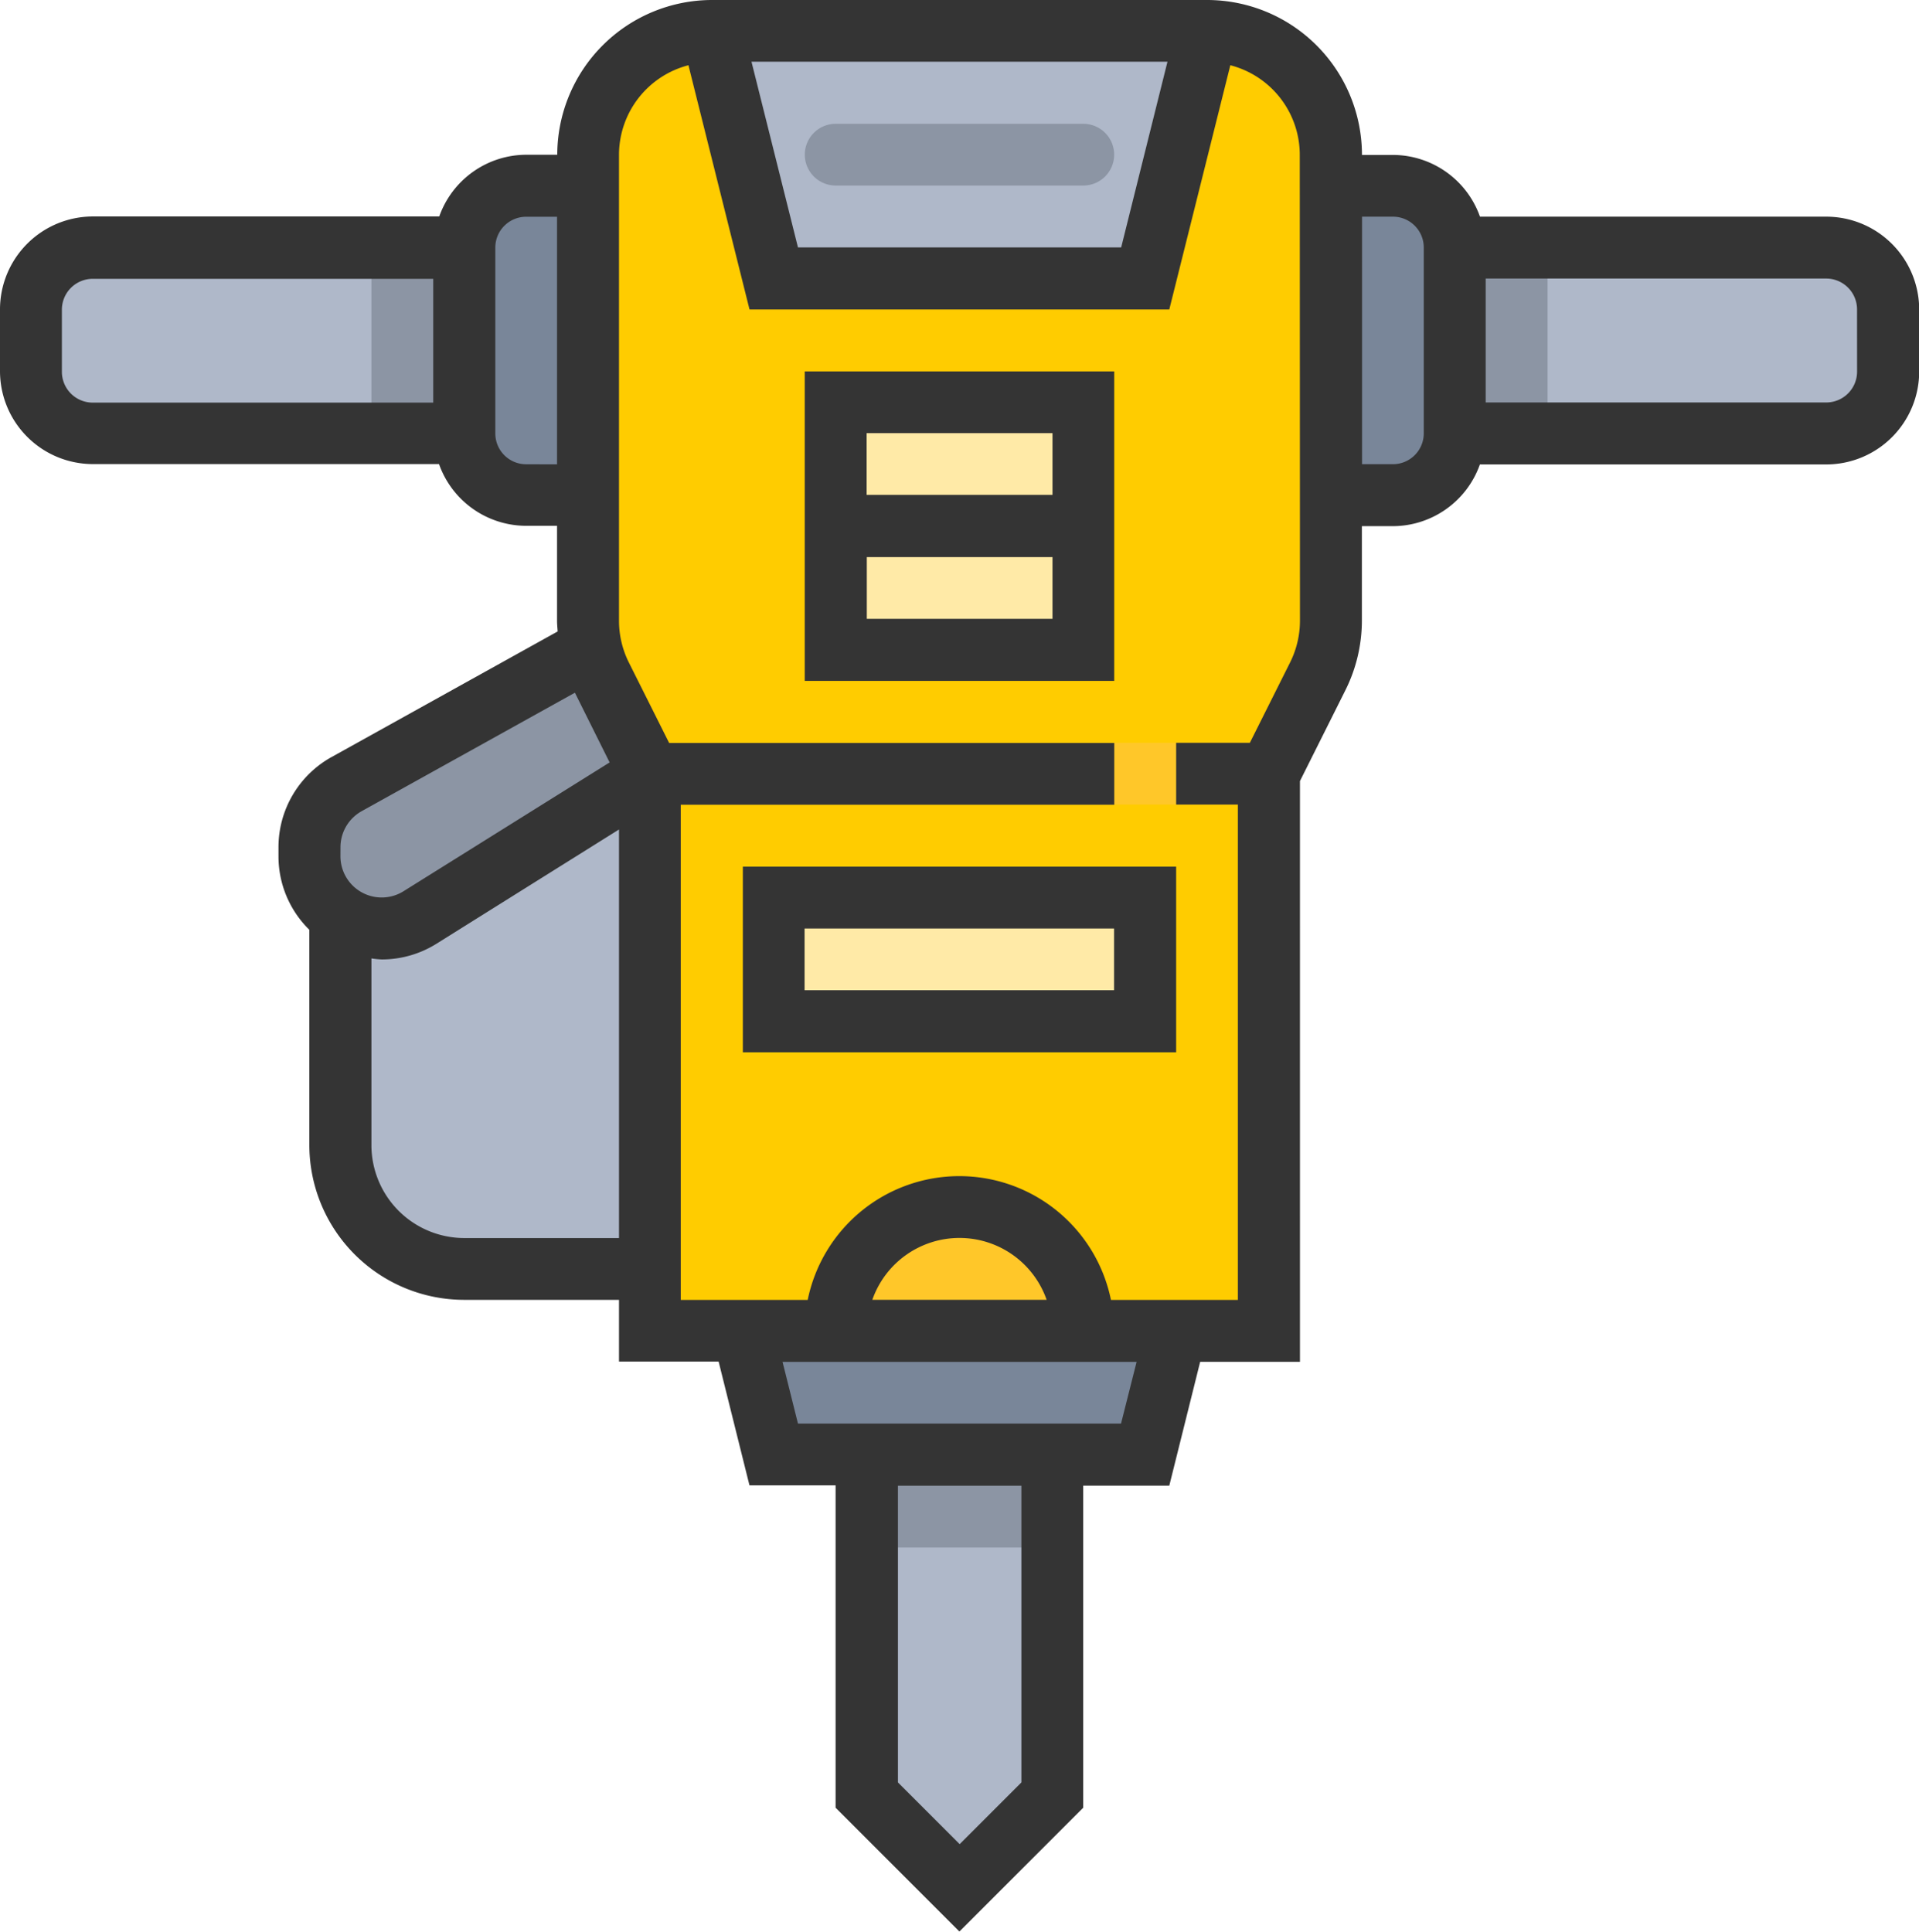<?xml version="1.0" encoding="UTF-8"?> <svg xmlns="http://www.w3.org/2000/svg" id="_013-breaker-1" width="49.739" height="50.071" data-name="013-breaker-1" viewBox="0 0 49.739 50.071"><defs><style> .cls-1{fill:#afb8c9}.cls-2{fill:#8c95a4}.cls-3{fill:#798699}.cls-4{fill:#fc0}.cls-5{fill:#ffc729}.cls-6{fill:#ffeaa7}.cls-7{fill:#343434} </style></defs><path id="Trazado_868" d="M89.656 196.011v6.418a3.209 3.209 0 0 0 3.209 3.209h5.616V192z" class="cls-1" data-name="Trazado 868" transform="translate(-80.831 -172.746)"></path><path id="Trazado_869" d="M89.792 162.928l-7.174 3.986a1.87 1.87 0 0 0-.962 1.635v.238a1.871 1.871 0 0 0 2.862 1.586l7.163-4.477z" class="cls-2" data-name="Trazado 869" transform="translate(-73.634 -146.589)"></path><path id="Trazado_870" d="M20.887 68.813H11.26a1.6 1.6 0 0 1-1.6-1.6V65.6a1.6 1.6 0 0 1 1.6-1.6h44.926a1.6 1.6 0 0 1 1.6 1.6v1.6a1.6 1.6 0 0 1-1.6 1.6h-35.3z" class="cls-1" data-name="Trazado 870" transform="translate(-8.854 -57.582)"></path><path id="Rectángulo_1657" d="M0 0h30.485v4.813H0z" class="cls-2" data-name="Rectángulo 1657" transform="translate(9.627 6.418)"></path><path id="Trazado_871" d="M124.865 56.022h-1.6a1.6 1.6 0 0 1-1.6-1.6V49.6a1.6 1.6 0 0 1 1.6-1.6h22.463a1.6 1.6 0 0 1 1.6 1.6v4.813a1.6 1.6 0 0 1-1.6 1.6h-20.863z" class="cls-3" data-name="Trazado 871" transform="translate(-109.622 -43.187)"></path><path id="Trazado_872" d="M225.656 368v9.627l2.407 2.407 2.407-2.407V368z" class="cls-1" data-name="Trazado 872" transform="translate(-203.193 -331.097)"></path><path id="Rectángulo_1658" d="M0 0h4.813v3.209H0z" class="cls-2" data-name="Rectángulo 1658" transform="translate(22.463 36.903)"></path><path id="Trazado_873" d="M193.656 344l.8 3.209h9.627l.8-3.209z" class="cls-3" data-name="Trazado 873" transform="translate(-174.402 -309.503)"></path><path id="Trazado_874" d="M153.656 11.209v12.079a3.218 3.218 0 0 0 .339 1.435l1.266 2.531v14.44h16.045v-14.44l1.266-2.531a3.218 3.218 0 0 0 .339-1.435V11.209A3.209 3.209 0 0 0 169.7 8h-12.835a3.209 3.209 0 0 0-3.209 3.209z" class="cls-4" data-name="Trazado 874" transform="translate(-138.413 -7.198)"></path><path id="Trazado_875" d="M178.5 193.6h-16.042a.8.8 0 0 1 0-1.6H178.5a.8.8 0 0 1 0 1.6z" class="cls-5" data-name="Trazado 875" transform="translate(-145.611 -172.746)"></path><path id="Trazado_876" d="M185.656 8l1.6 6.418h9.627L198.492 8z" class="cls-1" data-name="Trazado 876" transform="translate(-167.204 -7.198)"></path><path id="Rectángulo_1660" d="M0 0h6.418v6.418H0z" class="cls-6" data-name="Rectángulo 1660" transform="translate(21.661 10.429)"></path><path id="Trazado_877" d="M220.865 312a3.209 3.209 0 0 0-3.209 3.209h6.418a3.209 3.209 0 0 0-3.209-3.209z" class="cls-5" data-name="Trazado 877" transform="translate(-195.995 -280.712)"></path><path id="Rectángulo_1661" d="M0 0h9.627v3.209H0z" class="cls-6" data-name="Rectángulo 1661" transform="translate(20.056 23.265)"></path><path id="Trazado_878" d="M216.876 33.6h-6.418a.8.8 0 0 1-.8-.8.8.8 0 0 1 .8-.8h6.418a.8.8 0 0 1 .8.8.8.8 0 0 1-.8.8z" class="cls-2" data-name="Trazado 878" transform="translate(-188.798 -28.791)"></path><path id="Trazado_879" d="M48.988 5.616h-8.972a2.4 2.4 0 0 0-2.259-1.6h-.8A4.016 4.016 0 0 0 32.944 0H20.108A4.016 4.016 0 0 0 16.1 4.011h-.8a2.4 2.4 0 0 0-2.259 1.6H4.063a2.41 2.41 0 0 0-2.407 2.411v1.6a2.41 2.41 0 0 0 2.407 2.407h8.972a2.4 2.4 0 0 0 2.259 1.6h.8v2.461c0 .092.01.185.016.277l-5.861 3.256a2.672 2.672 0 0 0-1.375 2.336v.241a2.663 2.663 0 0 0 .8 1.9v5.581a4.016 4.016 0 0 0 4.011 4.011H17.7v1.6h2.582l.8 3.209h2.232v8.355l3.209 3.209 3.209-3.209v-8.348h2.231l.8-3.209h2.587V20.245l1.182-2.363a4.043 4.043 0 0 0 .423-1.793v-2.451h.8a2.4 2.4 0 0 0 2.259-1.6h8.972A2.41 2.41 0 0 0 51.4 9.627v-1.6a2.41 2.41 0 0 0-2.412-2.411zM31.916 1.6l-1.2 4.813h-8.377L21.134 1.6zM3.26 9.627v-1.6a.8.8 0 0 1 .8-.8h8.825v3.209H4.063a.8.8 0 0 1-.803-.809zm12.034 2.407a.8.8 0 0 1-.8-.8V6.418a.8.8 0 0 1 .8-.8h.8v6.418zm-4.813 9.925a1.07 1.07 0 0 1 .55-.934l5.526-3.07.9 1.807-5.341 3.338a1.069 1.069 0 0 1-1.636-.906zM13.69 32.09a2.41 2.41 0 0 1-2.407-2.407v-4.841a2.42 2.42 0 0 0 .266.027 2.677 2.677 0 0 0 1.418-.406L17.7 21.5v10.59zM28.13 46.2l-1.6 1.6-1.6-1.6v-7.69h3.2zm2.582-9.3h-8.373l-.4-1.6h9.177zm-6.446-3.209a2.393 2.393 0 0 1 4.518 0zM35.35 16.09a2.424 2.424 0 0 1-.254 1.077l-1.045 2.087h-1.91v1.6h1.6v12.84h-3.29a4.011 4.011 0 0 0-7.86 0h-3.29V20.858h11.236v-1.6H19l-1.045-2.087a2.424 2.424 0 0 1-.255-1.081V4.011a2.4 2.4 0 0 1 1.8-2.32l1.583 6.331h10.88l1.582-6.331a2.4 2.4 0 0 1 1.8 2.32zm3.209-4.858a.8.8 0 0 1-.8.8h-.8V5.616h.8a.8.8 0 0 1 .8.8zm11.231-1.6a.8.8 0 0 1-.8.8h-8.826V7.22h8.825a.8.8 0 0 1 .8.8z" class="cls-7" data-name="Trazado 879" transform="translate(-1.656)"></path><path id="Trazado_880" d="M217.678 96h-8.022v8.022h8.022zm-1.6 1.6v1.6h-4.818v-1.6zm-4.813 4.813v-1.6h4.813v1.6z" class="cls-7" data-name="Trazado 880" transform="translate(-188.798 -86.373)"></path><path id="Trazado_881" d="M193.656 228.813h11.231V224h-11.231zm1.6-3.209h8.022v1.6h-8.022z" class="cls-7" data-name="Trazado 881" transform="translate(-174.402 -201.537)"></path></svg> 